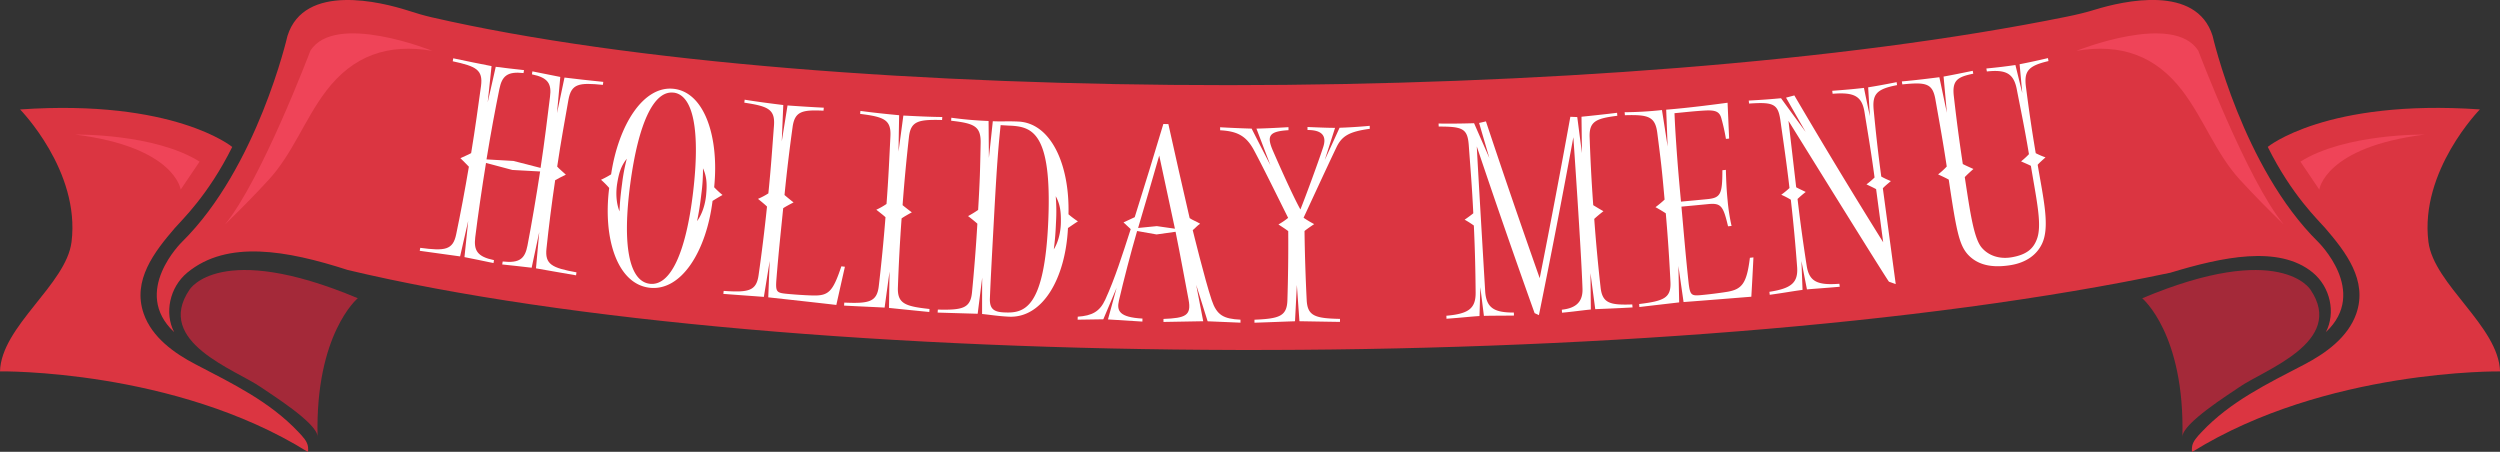 <svg xmlns="http://www.w3.org/2000/svg" viewBox="0 0 1733.91 313.33"><rect x="0" y="0" width="1733.91" height="313.33" fill="#333333" stroke="none"/><defs><style>.cls-1{fill:#a42939;}.cls-2{fill:#db3541;}.cls-3{fill:#ef4458;}.cls-4{fill:#fff;}</style></defs><g id="Layer_2" data-name="Layer 2"><g id="Main"><path class="cls-1" d="M131.47,200.87c-24.82,36.39,32.5,55.72,49.61,67.76,6.64,4.66,39,24.77,39.18,34.2-1.73-71.39,27.88-96,27.88-96C152.37,166.61,131.47,200.87,131.47,200.87Z"/><path class="cls-2" d="M207.08,299.74c-20-21.29-45.93-33.71-71.35-47C121,245.11,105.4,234,99.69,217.6c-8.12-23.15,7.38-42.92,21.54-59.41,4.52-5.27,23.08-22.52,39.84-56.28,0,0-40.31-33.37-147.14-26,0,0,41.85,42.56,35.69,91.88C45.93,197.36.87,226.23,0,257.57c0,0,120.77-1.75,213.3,55.72.71.44.35-3.08.35-3.12C213.32,306.08,209.69,302.51,207.08,299.74Z"/><path class="cls-2" d="M1604,189c12.43,10.24,16,28.2,9.16,41.33,30-28.09-5.45-62.6-5.45-62.6-52.22-51.5-73.13-142.83-73.13-142.83-11.22-35.92-62-24.2-81.31-18.28-6.43,2-13,3.55-19.56,4.89C1122.32,74.82,572.57,74.82,299.43,12c-5.7-1.31-11.29-3-16.86-4.8C264.91,1.6,211-12.23,199.37,24.93c0,0-20.89,91.33-73.13,142.83,0,0-35.49,34.51-5.44,62.6-6.87-13.13-3.26-31.09,9.16-41.33,27.69-22.78,68.82-15.47,111.29-1.76,303.91,72.42,919.28,74.85,1264.1,1.86C1541.1,178.29,1580.52,169.75,1604,189Z"/><path class="cls-1" d="M1602.43,200.87s-20.88-34.26-116.66,6c0,0,29.6,24.58,27.87,96,.23-9.43,32.54-29.54,39.19-34.2C1569.93,256.59,1627.25,237.26,1602.43,200.87Z"/><path class="cls-2" d="M1684.27,167.76c-6.16-49.32,35.7-91.88,35.7-91.88-106.82-7.34-147.14,26-147.14,26,16.77,33.78,35.31,51,39.84,56.3,14.17,16.49,29.65,36.26,21.55,59.41-5.72,16.35-21.29,27.51-36,35.18-25.41,13.25-51.39,25.67-71.37,47-2.59,2.77-6.23,6.34-6.55,10.43,0,0-.39,3.56.32,3.12,92.54-57.47,213.32-55.72,213.32-55.72C1733,226.23,1688,197.36,1684.27,167.76Z"/><path class="cls-3" d="M299.82,35.27S232.2,8,215.23,35.27c0,0-34,89.85-59.21,120.44,10.39-10.06,20.54-20.35,30.32-31,16.72-18.19,25-42.09,39.83-61.59C244.94,38.44,269.13,30.06,299.82,35.27Z"/><path class="cls-3" d="M52.23,93.35s54.86-.92,86.2,18.75l-13.11,19.39S121.45,102,52.23,93.35Z"/><path class="cls-3" d="M1440.08,35.27s67.63-27.23,84.61,0c0,0,34,89.85,59.21,120.44-10.4-10.06-20.55-20.35-30.33-31-16.71-18.19-25-42.09-39.82-61.59C1495,38.44,1470.8,30.06,1440.08,35.27Z"/><path class="cls-3" d="M1681.67,93.35s-54.86-.92-86.19,18.75l13.09,19.39S1612.45,102,1681.67,93.35Z"/><path class="cls-4" d="M371.74,186.11,374,161q-2.62,12.35-5.26,24.68c-6.47-.8-13.35-1.5-20.42-2.26.11-.69.21-1.37.32-2.06,12,1.35,15.47-2.18,17.2-11.05,2.76-14.34,6.26-34.89,8.77-51.38q-9.63-.5-19.26-1.05-9.13-2.4-18.27-4.87c-2.69,16.46-5.69,37.09-7.47,51.58-1.08,9,1.3,13.43,13,15.82l-.33,2.05c-7-1.45-13.73-2.9-20.14-4.13q1.29-12.56,2.6-25.1-2.81,12.3-5.63,24.6c-8.17-1.19-16.74-2.28-28-3.88l.36-2.06c17.14,2.28,22.7,1.58,24.94-9.48,3-14.3,6-30.34,8.79-46.79-1.47-1.47-4.23-4.4-5.88-5.92,2.09-1,5.56-2.41,7.45-3.5,3-18.16,4.81-32.13,6.85-46.58C335.08,48.38,330.24,46,314,42.5l.36-2.06c10.65,2.21,18.77,3.94,26.56,5.4q-1.33,12.55-2.66,25.1,2.79-12.31,5.57-24.61c6.21.84,11.9,1.42,19.6,2.29l-.33,2.05c-11.36-1.28-14.92,2.17-16.74,11-2.9,14.31-5.8,29.68-8.94,48.88q9.35.56,18.67,1.07,9.4,2.44,18.83,4.84c2.92-19.23,4.71-34.77,6.54-49.25,1.18-9-1.14-13.34-12.53-15.65l.32-2.06c6.68,1.4,11.75,2.36,19.35,3.86q-1.16,12.55-2.28,25.12,2.6-12.35,5.19-24.69c7.86,1,16.11,1.86,26.91,3-.09.69-.19,1.38-.29,2.07-16.51-1.64-21.84-.88-23.86,10.24-2.5,14.38-5.12,28.22-7.82,46.43,1.12,1.39,4.35,4,6,5.62-2,.94-5.74,2.85-7.41,3.83-2.45,16.5-4.47,32.7-6,47.22-1.28,11.22,3.8,13.58,20.78,16.69-.09.69-.19,1.38-.29,2.07C388.36,189.09,379.87,187.5,371.74,186.11Z"/><path class="cls-4" d="M494.19,139.36c-4.27,34.64-21.59,63-43.93,60.17S418.11,165,422.52,130.37a57.48,57.48,0,0,0-5.67-5.69,65.09,65.09,0,0,0,7-3.77c5.11-34.2,22.45-61.94,43.73-59.27s31.23,33.82,27.74,68.23a63.32,63.32,0,0,0,5.81,5.37C499.48,136.11,495.83,138.32,494.19,139.36Zm-66.13-12.09c-1.18,7.38-.41,14.32,1.59,19.32.32-6.62.77-11.47,1.77-18.87a127.43,127.43,0,0,1,3.3-17.61C430.65,115.18,429.2,120.24,428.06,127.27Zm39.16-63c-13.85-1.74-24.54,21.53-30.1,63.37s-1,67.35,13.48,69.17,25.2-21.78,30.13-63.7S481.06,66,467.22,64.23Zm20.34,52.5a127.76,127.76,0,0,1-1.14,17.88c-.87,7.42-1.62,12.23-2.95,18.72,3.17-4.35,5.63-10.88,6.3-18.33C490.41,127.91,490.26,122.64,487.56,116.73Z"/><path class="cls-4" d="M580.05,211.49c-11.42-1.33-27.79-3.14-47.21-5.27q.49-12.6,1-25.21l-4.05,24.9c-8.22-.65-16.83-1.2-28.1-2.09.07-.69.15-1.38.22-2.07,17.22,1.18,22.71.13,24.24-11.05,2.06-14.45,4.19-31.52,5.82-47.42-1.54-1.56-4.33-3.77-6.24-5.36a47.79,47.79,0,0,0,7.18-3.8c1.81-17.63,2.78-32.54,3.9-47.1.79-11.28-4.18-13.32-20.57-15.81.08-.69.15-1.38.23-2.07,10,1.62,18.94,2.73,26.79,3.7q-.54,12.6-1.06,25.21l4-24.91c6.24.45,17.62,1.2,25.16,1.55-.07.69-.13,1.38-.2,2.07-14.71-.67-20,.35-21.47,11.56-2,14.47-3.85,29.47-5.58,46.93,1.56,1.37,4.53,3.76,6.28,5.15-2,1-5.36,2.79-7.19,4C541.45,162,540.08,174,538.47,194c-.65,8.49.25,9.1,7.11,9.77,5.52.53,12.2,1,17.95,1.16,11.11.31,14.05-2.41,20-20.21L586,185Q583,198.25,580.05,211.49Z"/><path class="cls-4" d="M616.58,213.56q.18-12.62.37-25.23l-3.42,25c-8.22-.45-16.84-.78-28.13-1.38.06-.69.12-1.39.17-2.08,17.23.75,22.7-.43,23.94-11.65,1.7-14.51,3.4-31.62,4.63-47.56-1.58-1.51-4.42-3.65-6.37-5.2a47.2,47.2,0,0,0,7.08-4c1.37-17.66,2-32.6,2.72-47.18.5-11.29-4.51-13.21-21-15.29l.18-2.07c10,1.37,19,2.25,26.86,3q-.23,12.62-.43,25.23,1.68-12.5,3.36-25c6.25.29,17.63.94,27,1-.05.69-.09,1.38-.14,2.08-16.55-.42-21.8.73-23,12-1.62,14.51-3.11,29.55-4.4,47.05,1.59,1.34,4.62,3.65,6.41,5-2,1.08-5.3,2.93-7.09,4.19-1.17,15.94-2.06,33.12-2.56,47.71-.45,11.28,4.77,13.27,21.91,15.12,0,.69-.09,1.39-.13,2.08C634.3,215.39,623.06,214.23,616.58,213.56Z"/><path class="cls-4" d="M740.7,158.16C739,193,723.22,220.81,699.64,219.63c-7.65-.38-13.73-1.41-18.5-1.85q0-12.6.07-25.22-1.55,12.52-3.13,25.05c-6.5-.19-17.41-.49-27.75-.81,0-.7.09-1.39.13-2.08,17.23.4,22.67-.88,23.7-12.12,1.42-14.54,2.74-30.82,3.7-47.46-1.43-1.31-4.66-3.93-6.46-5.26a68.93,68.93,0,0,0,7-4.28c1.3-22.55,1.32-26.2,1.73-46,.32-12-4.17-14-20.44-15.87,0-.7.09-1.39.13-2.08a256.92,256.92,0,0,0,25.82,2.26q.11,12.8.22,25.59,1.36-12.72,2.72-25.43c5.68.32,10.49-.12,17.83.25,22.49,1.12,35.54,29.73,34.65,64.3a67,67,0,0,0,6.56,4.94C745.91,154.54,742.44,157,740.7,158.16Zm-40.31-71L694,86.79c-1.57,15.4-2.49,25.44-4.56,63.6-1.64,30.18-2.37,43.71-2.89,56.73-.19,7.12,2.76,9.2,9.64,9.55,14,.72,28.27-2,30.87-63.76S715.43,87.92,700.39,87.13Zm31.83,49a127.25,127.25,0,0,1,.19,17.92c-.3,7.46-.69,12.31-1.53,18.88,2.83-4.57,4.8-11.28,4.91-18.75C735.89,147,735.34,141.78,732.22,136.09Z"/><path class="cls-4" d="M837.57,222.83q-4-12.63-7.94-25.27,2.42,12.63,4.88,25.24c-8.23.1-19,.3-27.57.49,0-.7,0-1.39,0-2.09,15.32-.6,19.54-2.32,17.39-13.45-2.5-13.06-5.67-30.65-9-47q-6.6.94-13.19,1.85-6.74-1.17-13.48-2.38c-4.5,15.53-9.34,34.17-12.58,48.16-1.73,7.24.24,11.68,16.3,12.57,0,.69,0,1.39-.05,2.08-7.26-.5-18.54-1.15-23.89-1.49q3-10.94,6-21.89-4.58,10.9-9.22,21.8c-4.4,0-14.37.23-17.82.27,0-.69,0-1.38.08-2.08,10-.69,15.24-3.49,19.11-11.88,6.73-14.75,11.72-30.59,17.63-48.86l-5-4.65,7.78-3.62Q797.16,118.34,806.85,86l3.49.07q7.21,32.61,14.76,65.2c1.67,1.24,5.4,2.67,7.26,3.9-1.89,1.2-3.41,3.09-5.12,4.46,0,0,8.44,34.5,13.12,48.43,3.54,10.62,8.31,13.1,20,13.65,0,.7,0,1.39,0,2.08C851.53,223.46,844.07,223.06,837.57,222.83ZM804,107.87Q796.8,133,789.35,158.11q6.49-.63,13-1.28,6.25.91,12.54,1.79Q809.37,133.26,804,107.87Z"/><path class="cls-4" d="M926.81,102.39c-7.45,15.6-17,36.41-22.7,48.63a78.34,78.34,0,0,0,7.36,4.42c-1.86,1.24-5,3.37-6.7,4.78.19,16,.76,33.17,1.5,47.75.51,11.28,5.88,12.82,23.1,13.2,0,.7,0,1.39,0,2.09-10.34-.15-21.63-.36-28.13-.47q-.9-12.58-1.78-25.17-.63,12.6-1.29,25.2c-8.22.25-16.83.65-28.12,1v-2.08c17.21-.73,22.55-2.36,22.85-13.65.46-14.59.7-31.79.57-47.77-1.7-1.38-4.72-3.27-6.79-4.65a46.91,46.91,0,0,0,6.72-4.56c-8-16.09-17.91-36.2-23.81-47.15-5.36-9.9-11.77-13-23.35-13.61,0-.7,0-1.39,0-2.09,7,.4,15.6.77,21.85.94q6.44,12.67,13,25.33-4.86-12.66-9.66-25.33c7.9-.19,14.7-.57,22.22-1,0,.7,0,1.39,0,2.09-13.22.79-15.25,3.73-11,13.79,7.83,18,15.25,34,19.26,41.2,2.94-7.15,12.28-32.46,15.77-43.12,2.29-6.81.55-12-10.84-12l0-2.08c6.43.27,15.44.65,19.11.58q-3.56,11.17-7.17,22.36,5.19-11.21,10.3-22.42c3.67-.07,14.13-.64,20.91-1.34,0,.69,0,1.39.05,2.08C935.44,91.3,930.54,94.49,926.81,102.39Z"/><path class="cls-4" d="M1106.41,214.43q-1.67-12.51-3.32-25,.14,12.62.26,25.23c-6.48.63-12.56,1.56-20,2.22,0-.69-.09-1.39-.13-2.08,7.62-.84,14.71-3.77,14.34-14.54-.81-25.54-6.34-105.08-6.34-105.08q-11.35,61.74-23.88,123.39l-3-1.39q-20.64-57.69-40.1-115.61c.7,14.57,5.85,100.93,5.85,100.93.93,11.25,6.44,14.31,19.86,14.28,0,.69.07,1.39.11,2.08-8.62.12-14.37.06-20.88.21l-2.49-19.88q-.27,10-.57,20c-8.21.56-11.64,1.07-22.91,1.88,0-.7,0-1.39-.08-2.08,15.27-1.33,20.46-4.9,20.31-16.19-.12-14.6-.45-29.72-1.24-46.38a61.43,61.43,0,0,0-6.38-4.05c2.18-1.49,4.72-3.35,6-4.45-.86-18.39-2.11-32.94-3.16-47.5-.9-11.27-4.28-12.64-20.83-12.65l-.09-2.08c10.12.11,16.73,0,24.63-.23q5.28,12.11,10.62,24.17-3.59-12.17-7.13-24.34l4.73-1.1q18.12,54.48,37.3,108.75Q1079,137,1089.13,81l4.8.19q1.62,12.51,3.26,25-.17-12.61-.32-25.23c6.22-.62,17.19-1.79,24.67-2.73.06.69.11,1.38.17,2.07-14.61,1.85-19.64,3.76-19.19,15,.51,14.6,1.17,28.83,2.49,47,1.77,1.09,5.12,3.11,7.08,4.18-1.78,1.36-4.8,3.84-6.38,5.35,1.2,16.63,2.76,32.89,4.39,47.4,1.2,11.23,6.66,12.43,22,11.92l.17,2.07C1121.91,213.82,1112.91,214.14,1106.41,214.43Z"/><path class="cls-4" d="M1214.66,205.8c-4.78.36-35.15,2.84-47,3.69q-1.8-12.5-3.58-25,.27,12.61.53,25.24c-6.47.75-17.32,2-27.6,3.21-.06-.69-.11-1.38-.17-2.07,17.12-2.1,22.32-4.16,21.71-15.43-.7-14.58-1.76-30.88-3.22-47.49-1.6-1.08-5.18-3.21-7.15-4.27a68.74,68.74,0,0,0,6.32-5.25c-2-22.5-2.49-26.11-5-45.78-1.42-11.91-6.15-13.21-22.54-12.74l-.16-2.08a253.82,253.82,0,0,0,25.88-1.5q2,12.65,3.93,25.29-.5-12.78-1-25.55c15.77-1.23,36.56-4,42.57-4.82q.55,12.43,1.08,24.86l-2.21.23a136,136,0,0,0-3.1-14c-1.24-4.94-4.13-6-10.94-5.71-8.46.48-13.39,1.12-21.64,1.88.3,7.3.59,12.5,1.14,20.48,1.1,16.12,1.9,24.94,3.36,40.86,6.72-.62,11.76-1.09,18.3-1.73,9.33-.91,10.38-3.64,10.42-20.05l2.41-.25c.2,7.49.49,14.09,1.21,21.18a133.09,133.09,0,0,0,2.74,17.71l-2.44.24c-3.33-14.16-4.85-16.26-13.82-15.39-7.48.73-11.78,1.13-18.51,1.75,1.66,18.16,2.83,33.06,5,53.09,1,8.45,2,8.89,8.83,8.25,5.52-.52,12.17-1.33,17.85-2.25,10.4-1.73,13.63-5.92,15.8-23.61l2.46-.26Q1215.46,192.18,1214.66,205.8Z"/><path class="cls-4" d="M1299.56,76.71c1.4,14.53,2.79,27.67,5.22,45.74a50.89,50.89,0,0,0,6.68,3.13c-1.7,1.46-4.09,3.36-5.59,5,2.23,16.53,8.94,66.46,8.94,66.46l-4.67-1.66c-.46.17-63.05-100.84-69.72-111.56,1.69,14.49,3.25,28,5.35,46.07,1.82,1,4.61,2.26,6.62,3.25a73.92,73.92,0,0,0-5.67,4.86c1.92,16.56,4.06,31.7,6.31,46.13,1.68,11.17,7.39,13.85,22.7,12.68l.25,2.07c-10.32.91-16.26,1.26-22.75,1.84q-1.92-9.83-3.82-19.67.39,10,.77,20c-8.17,1.11-11.55,1.85-22.76,3.41-.07-.69-.15-1.38-.22-2.07,15.16-2.34,20.11-6.26,19.2-17.51-1.09-14.57-2.45-29.8-4.35-46.36a52.36,52.36,0,0,0-6.64-3.44,58.79,58.79,0,0,0,5.71-4.67c-2.1-18.3-4.34-32.9-6.36-47.36-1.66-11.18-5.13-12.32-21.66-11.22l-.23-2.07c10.11-.58,14.52-.9,22.4-1.63q8.48,11.7,17.06,23.36-6.84-11.86-13.59-23.76l5.75-1.55q30,51.21,61.63,101.86-2.46-18.44-4.91-36.85c-2-1.13-4.47-2.21-6.7-3.32a50.8,50.8,0,0,0,5.62-4.77c-2.43-18.26-4.7-31.1-7-45.51-1.85-11.15-7.4-13.72-22.09-12.55l-.27-2.07c10.11-.76,14.15-1.11,22-2q2,9.8,4.11,19.6-.6-10-1.19-20c6.18-1,10.53-1.78,19.76-3.6.09.69.19,1.38.29,2.07C1301.27,61.78,1298.42,65.46,1299.56,76.71Z"/><path class="cls-4" d="M1405.18,60.69c1.88,14.48,3.7,27.56,6.73,45.55a52.55,52.55,0,0,0,6.78,2.9c-1.65,1.51-4,3.49-5.43,5.15,4,23.81,8.61,42.94,3,54.79-3.45,7.27-10.49,13-21.88,14.83-13.66,2.17-23.2-.43-29.68-7.54-6-6.81-7.93-16.9-13.12-51.78-1.88-1.12-5.14-2.57-7.39-3.65a47.65,47.65,0,0,0,6-5.45c-2.61-17.53-5.36-32.22-7.87-46.6-2-11.12-6.45-12-22.95-10.36l-.3-2.06c10.1-.91,18.14-1.92,26-2.92q2.6,12.35,5.21,24.69-1.14-12.57-2.29-25.13c6.16-1.11,12.85-2.48,20.25-4l.33,2c-11,2.27-14.78,4.58-13.44,15.8,1.65,14.51,3.56,29.51,6.2,46.85,1.86,1,5.33,2.52,7.37,3.44-1.67,1.48-4.51,4-6,5.66,3.69,24.21,6.24,42.28,11.69,48.82,5,5.91,12.68,8.06,20.45,6.82,11.17-1.79,15.48-6.38,17.78-12.39,3.83-9.62.1-26.08-4.07-51.1-2.09-1.06-4.54-2.06-6.81-3.09a51.94,51.94,0,0,0,5.47-5c-3-18.16-5.73-30.92-8.49-45.25-2.23-11.08-7.86-13.47-20.71-12.1l-.33-2.06c8.63-.86,12.3-1.29,20.14-2.42q2.38,9.72,4.76,19.46-.92-10-1.85-20c6.15-1.21,10.49-2.12,19.66-4.25l.36,2.06C1406.4,45.71,1403.67,49.48,1405.18,60.69Z"/></g></g></svg>